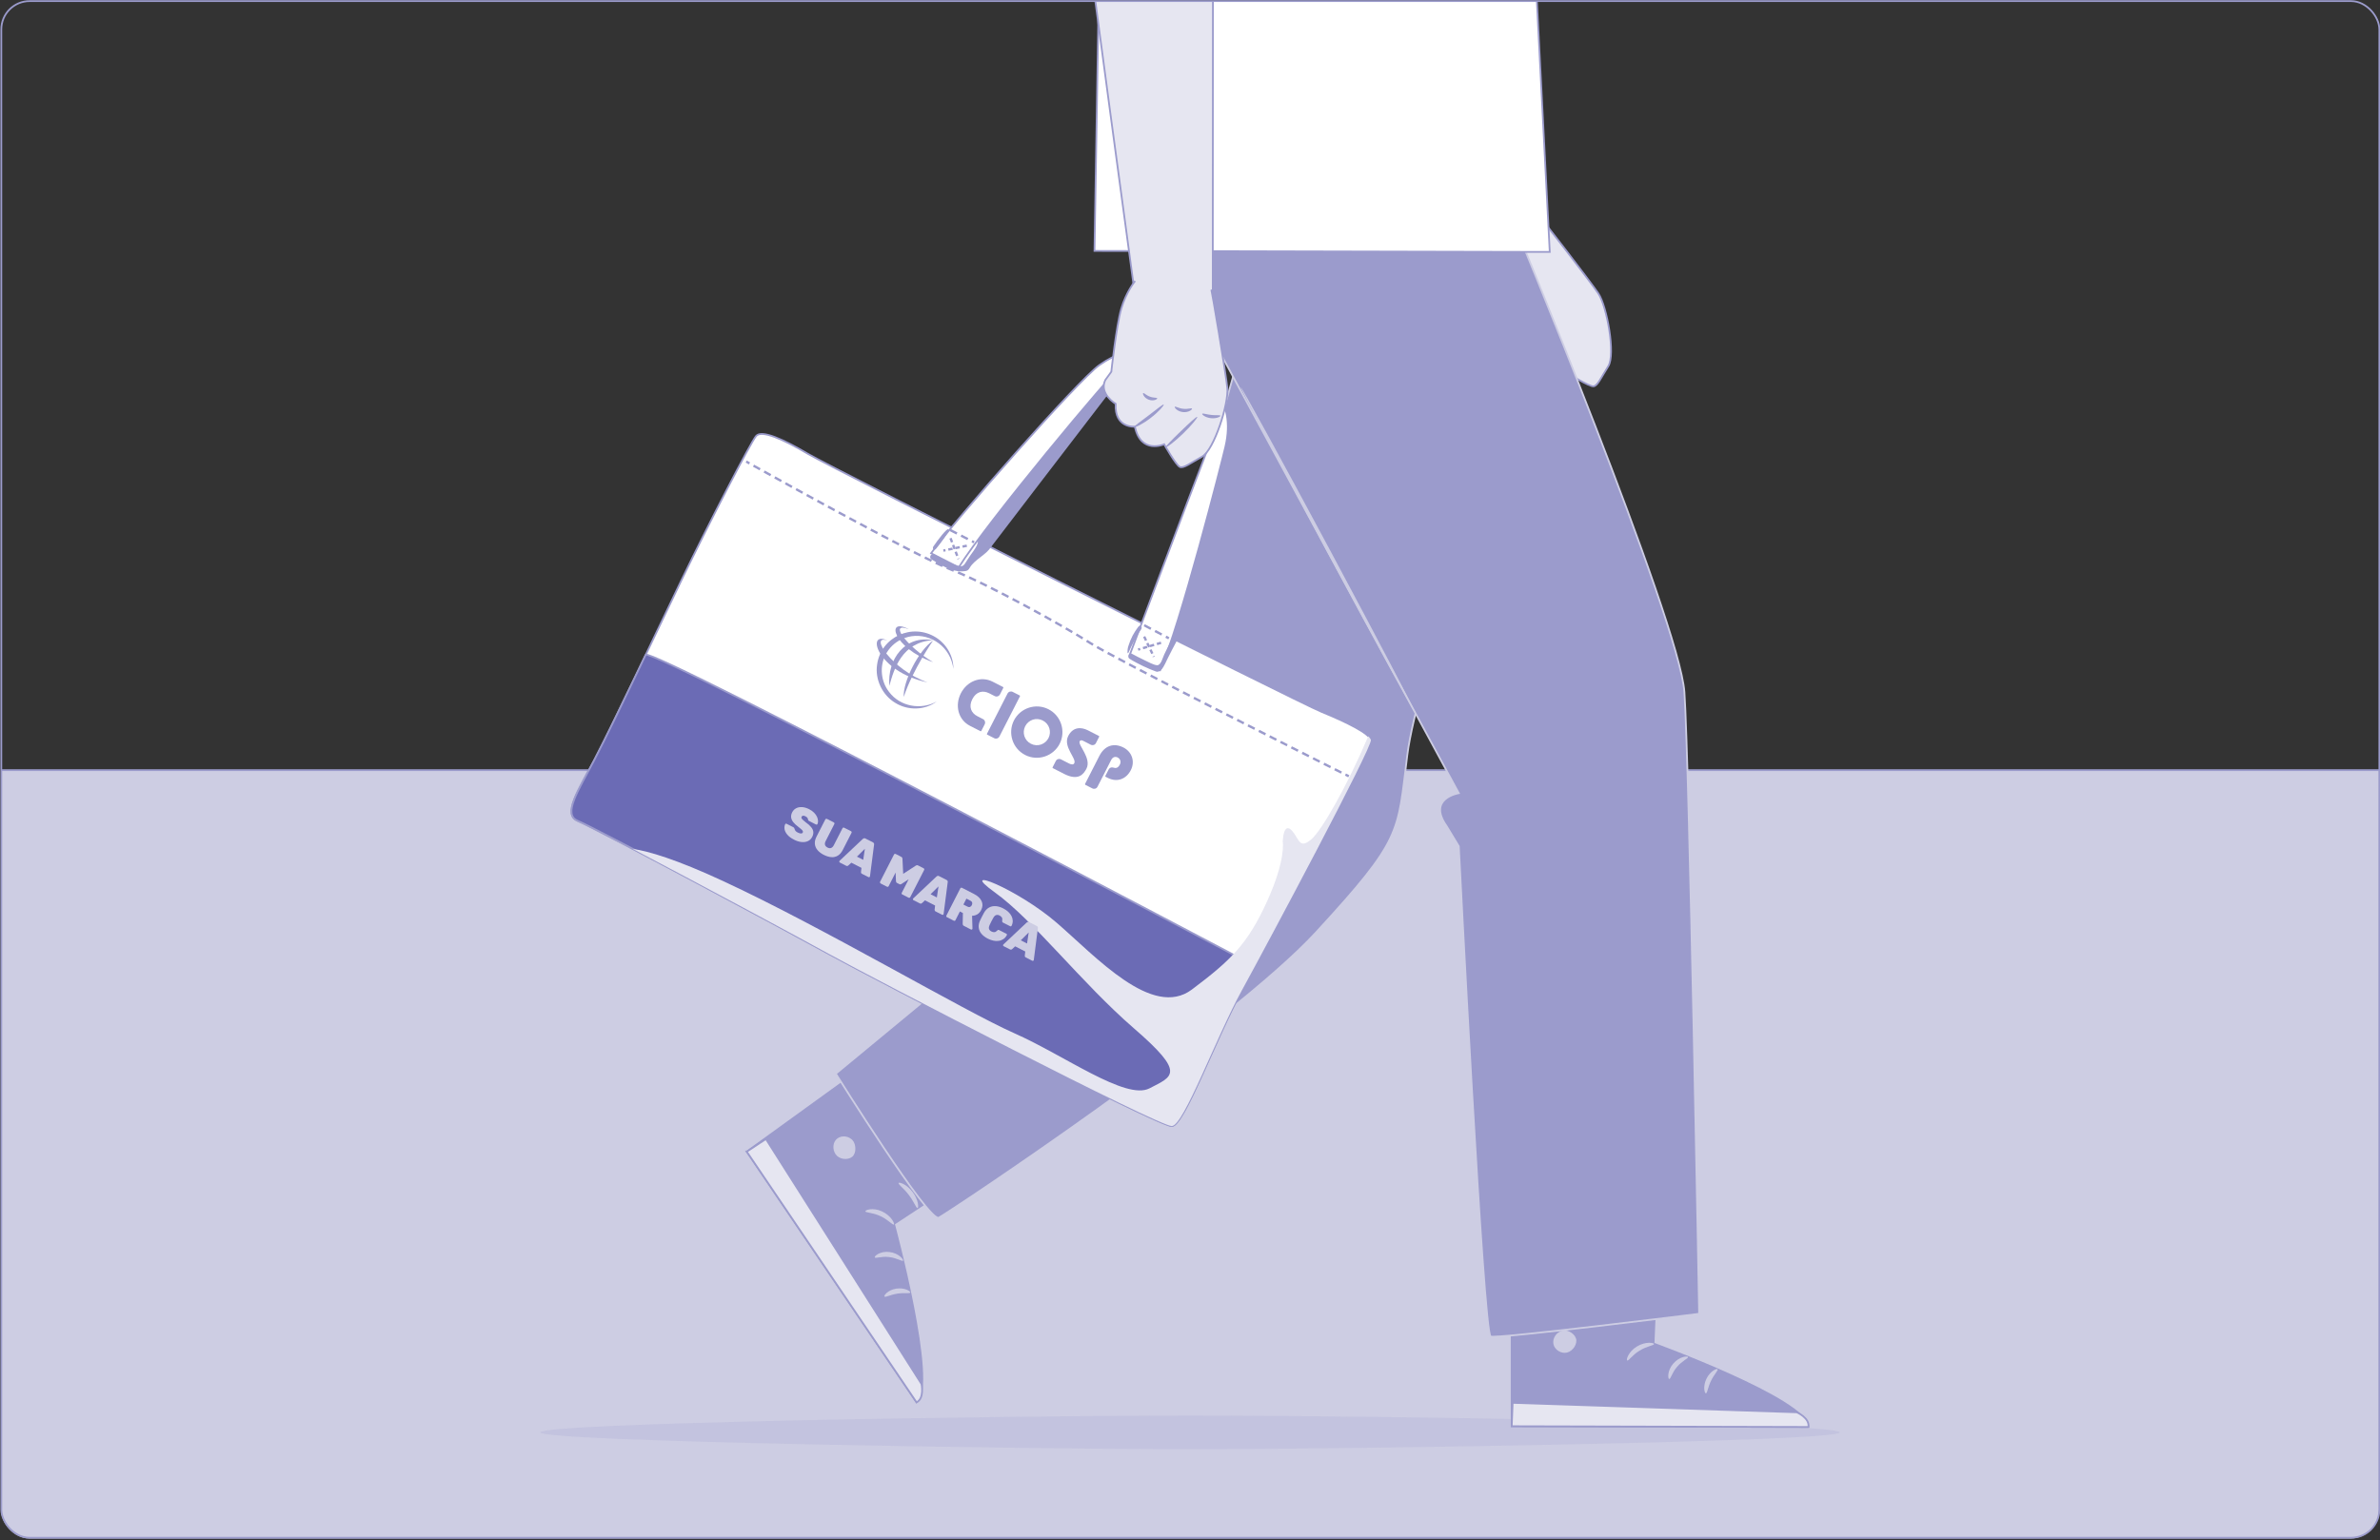 <?xml version="1.0" encoding="UTF-8"?><svg xmlns="http://www.w3.org/2000/svg" xmlns:xlink="http://www.w3.org/1999/xlink" viewBox="0 0 672 435"><rect x="0" y="0" width="672" height="435" fill="#333333" stroke="none"/><defs><style>.cls-1{stroke-dasharray:0 0 2.11 1.32;}.cls-1,.cls-2,.cls-3,.cls-4,.cls-5,.cls-6,.cls-7,.cls-8,.cls-9,.cls-10,.cls-11{stroke-miterlimit:10;}.cls-1,.cls-2,.cls-3,.cls-4,.cls-5,.cls-6,.cls-7,.cls-9,.cls-10,.cls-11{stroke:#9b9bcc;}.cls-1,.cls-12,.cls-5,.cls-9,.cls-10,.cls-11{fill:none;}.cls-1,.cls-5,.cls-10,.cls-11{stroke-width:.67px;}.cls-2,.cls-3,.cls-4,.cls-6,.cls-7,.cls-8,.cls-9{stroke-width:.5px;}.cls-2,.cls-8,.cls-13{fill:#9b9bcc;}.cls-14,.cls-12,.cls-15,.cls-16,.cls-13{stroke-width:0px;}.cls-14,.cls-3{fill:#e6e6f1;}.cls-14,.cls-17{mix-blend-mode:multiply;}.cls-18{clip-path:url(#clippath);}.cls-15{fill:#ffc19d;}.cls-16,.cls-7{fill:#cdcde3;}.cls-4{fill:#6b6bb5;}.cls-5{stroke-dasharray:0 0 1.23 .82;}.cls-19{clip-path:url(#clippath-1);}.cls-20{clip-path:url(#clippath-3);}.cls-21{clip-path:url(#clippath-2);}.cls-6{fill:#fff;}.cls-8{stroke:#cdcde3;}.cls-22{isolation:isolate;}.cls-17{opacity:.2;}.cls-10{stroke-dasharray:0 0 2.13 1.33;}</style><clipPath id="clippath"><rect class="cls-12" x=".27" y=".51" width="671.45" height="433.98" rx="8" ry="8"/></clipPath><clipPath id="clippath-1"><rect class="cls-12" x="-987.91" y="519.7" width="671.45" height="433.98" rx="8" ry="8"/></clipPath><clipPath id="clippath-2"><rect class="cls-12" x=".27" y="-502.83" width="671.45" height="433.98" rx="8" ry="8"/></clipPath><clipPath id="clippath-3"><rect class="cls-12" x=".27" y="519.7" width="671.45" height="433.98" rx="8" ry="8"/></clipPath></defs><g class="cls-22"><g id="Camada_1"><g class="cls-18"><rect class="cls-7" x="-3.75" y="217.5" width="679.32" height="230.06"/><g class="cls-17"><path class="cls-13" d="M336.18,409.28c-44.8,0-183.62-2.13-183.62-4.75h0c0-2.62,127.96-4.75,183.62-4.75s183.26,2.13,183.26,4.75h0c0,2.62-138.46,4.75-183.26,4.75Z"/></g><path class="cls-2" d="M426.82,337.21v65.58s83.78.21,83.78.21c-.45-7.8-43.71-23.55-43.71-23.55l1.76-42.02-41.84-.21Z"/><path class="cls-16" d="M441.01,375.85c-1.62.43-2.75,2.2-2.38,3.8.37,1.6,2.21,2.73,3.84,2.33,1.63-.4,3.05-2.49,2.5-4.03-.55-1.55-2.78-2.76-4.27-1.99"/><path class="cls-3" d="M426.84,402.79l.26-6.61,80.22,2.67s3.72,1.59,3.29,4.15l-83.77-.21Z"/><path class="cls-16" d="M467.02,379.59c-.02.4-2.06.57-4.08,1.85-2.05,1.22-3.1,2.95-3.48,2.79-.38-.08.25-2.46,2.72-3.96,2.46-1.52,4.93-1.04,4.84-.68Z"/><path class="cls-16" d="M476.62,383.26c.09.39-1.68,1.06-3.08,2.74-1.45,1.64-1.81,3.46-2.22,3.44-.38.06-.66-2.27,1.12-4.33,1.76-2.07,4.17-2.23,4.17-1.85Z"/><path class="cls-16" d="M481.68,393.49c-.37.08-.93-1.91.13-4.09,1.05-2.19,2.98-3.04,3.15-2.71.23.33-1.02,1.5-1.86,3.3-.89,1.78-1.01,3.46-1.42,3.5Z"/><path class="cls-16" d="M467.17,371.27c-.17.36-2.05-.19-4.36-.04-2.32.1-4.12.85-4.33.51-.24-.29,1.53-1.76,4.26-1.9,2.72-.16,4.64,1.12,4.43,1.43Z"/><path class="cls-16" d="M465.62,359.73c0,.16-1.61.41-4.2-.03-1.28-.22-2.8-.63-4.38-1.32-.79-.35-1.6-.76-2.4-1.25-.38-.24-.84-.49-1.26-.96-.45-.42-.7-1.47-.18-2.12.43-.63,1.19-.89,1.8-.91.62-.02,1.12.1,1.57.22.93.22,1.8.53,2.6.88,1.6.71,2.89,1.61,3.86,2.48,1.94,1.76,2.59,3.25,2.45,3.32-.19.13-1.13-1.12-3.1-2.57-.98-.72-2.24-1.47-3.73-2.06-.75-.29-1.55-.54-2.41-.73-.89-.23-1.64-.24-1.87.15-.08.15-.09.2.09.46.19.23.55.46.93.7.74.47,1.48.88,2.21,1.24,1.46.71,2.85,1.2,4.05,1.52,2.4.66,3.98.77,3.97.99Z"/><path class="cls-16" d="M465.09,360.3c-.15.06-.95-1.37-1.09-3.95-.06-1.28.08-2.83.6-4.47.26-.82.62-1.66,1.08-2.48.49-.8,1.1-1.88,2.69-2.06.83-.03,1.51.6,1.75,1.14.27.55.33,1.03.42,1.5.15.95.13,1.89-.01,2.75-.27,1.74-1.01,3.18-1.81,4.22-1.65,2.11-3.36,2.58-3.39,2.45-.14-.2,1.3-.97,2.56-2.99.62-1,1.18-2.32,1.35-3.84.09-.76.08-1.56-.07-2.36-.13-.87-.46-1.57-.79-1.48-.42,0-1.13.64-1.47,1.33-.43.73-.78,1.48-1.05,2.21-.53,1.47-.77,2.88-.83,4.08-.13,2.39.3,3.89.08,3.95Z"/><path class="cls-2" d="M262.95,287.57l-52.09,37.67,47.94,70.8c5.93-4.86-6.39-50.4-6.39-50.4l34.4-22.65-23.85-35.42Z"/><path class="cls-16" d="M240.41,321.73c-1.27-1.12-3.33-1.06-4.39.17-1.06,1.23-.9,3.43.35,4.57,1.25,1.15,3.73,1.15,4.64-.2.91-1.35.59-3.93-.87-4.74"/><path class="cls-3" d="M210.86,325.24l5.4-3.57,43.94,69.21s.87,4.05-1.41,5.16l-47.94-70.8Z"/><path class="cls-16" d="M252.37,345.82c-.33.22-1.64-1.41-3.81-2.38-2.15-1.03-4.12-.92-4.21-1.33-.15-.36,2.09-1.21,4.71.02,2.62,1.2,3.66,3.56,3.32,3.69Z"/><path class="cls-16" d="M254.97,356.03c-.25.3-1.81-.81-3.95-1.02-2.13-.28-3.79.46-4.01.11-.27-.29,1.43-1.86,4.09-1.54,2.66.29,4.17,2.23,3.87,2.46Z"/><path class="cls-16" d="M249.74,366.17c-.28-.27.98-1.88,3.32-2.24,2.34-.37,4.13.77,3.96,1.1-.13.38-1.77,0-3.69.32-1.92.28-3.33,1.13-3.59.81Z"/><path class="cls-16" d="M259.07,341.17c-.39.06-1.02-1.84-2.47-3.7-1.41-1.9-3.04-2.99-2.89-3.36.09-.36,2.27.28,3.95,2.5,1.69,2.21,1.78,4.55,1.41,4.56Z"/><path class="cls-16" d="M267.34,333.23c-.13.1-1.25-1.13-2.38-3.56-.56-1.21-1.1-2.72-1.46-4.46-.18-.87-.32-1.79-.39-2.75-.03-.46-.1-.99.04-1.62.07-.62.77-1.44,1.58-1.37.75,0,1.4.49,1.75,1,.37.51.56,1,.73,1.45.36.91.62,1.82.8,2.7.35,1.76.38,3.37.24,4.68-.28,2.64-1.09,4.05-1.23,3.98-.21-.08.24-1.59.26-4.09,0-1.24-.12-2.73-.5-4.33-.2-.8-.46-1.62-.8-2.45-.33-.88-.75-1.52-1.19-1.49-.16.01-.22.04-.31.34-.08.29-.05.73-.03,1.19.05.89.15,1.76.28,2.58.27,1.64.69,3.09,1.11,4.29.85,2.4,1.67,3.8,1.49,3.91Z"/><path class="cls-16" d="M266.58,333.11c-.13-.09.54-1.59,2.51-3.18.98-.79,2.3-1.56,3.89-2.07.8-.25,1.67-.43,2.59-.51.92-.04,2.13-.15,3.18,1.09.5.68.39,1.62.09,2.13-.28.55-.63.87-.95,1.22-.67.67-1.43,1.19-2.19,1.57-1.54.77-3.11.97-4.39.89-2.62-.18-3.98-1.35-3.89-1.46.08-.23,1.51.54,3.85.44,1.15-.05,2.52-.34,3.82-1.07.65-.36,1.28-.83,1.84-1.41.62-.61.98-1.29.72-1.52-.23-.36-1.16-.58-1.91-.48-.83.05-1.62.19-2.36.38-1.48.4-2.73,1.01-3.72,1.64-1.97,1.27-2.91,2.49-3.09,2.33Z"/><path class="cls-8" d="M351.84,93.39l-41.05,144.88s-8.57-7.85-7.06,0c1.52,7.85-4.72,12.85-4.72,12.85l-63.02,52.1s26.32,42.11,29.09,40.68c2.77-1.43,82.27-54.24,106.58-80.65,24.31-26.41,22.92-27.83,25.69-49.96,2.77-22.12,25.62-84.22,25.62-84.22l-71.14-35.69Z"/><path class="cls-15" d="M337.94-51.67c1.98,1.01,12.89,33.06,16.43,38.39,3.54,5.33,60.44,84.14,60.44,84.14l20.94-8.43-52.31-98.69-6.37-37.47-39.13,22.06Z"/><path class="cls-3" d="M434.41,60.77c.39.34,14.49,18.53,16.9,22.12,2.41,3.6,4.89,17.23,2.79,20.54-2.1,3.32-3.01,5.54-4.16,5.67-1.15.13-6.86-3.42-6.86-3.42,0,0-4.38,5.84-9.57-.27,0,0-4.84,3.32-7.76-2.98,0,0-5.54-.14-5.7-4.44l.4-2.9s-4.83-12.12-5.82-16.99c-1-4.86-.22-8.84-.22-8.84l20.01-8.5Z"/><path class="cls-8" d="M327.78,68.76l84.11,155.24s-9,1.43-3.46,9.28l3.46,5.71s6.93,137.75,9,138.46c2.08.71,58.87-6.42,58.87-6.42,0,0-2.77-155.59-4.16-175.57-1.39-19.98-49.11-134.84-49.11-134.84l-98.71,8.15Z"/><path class="cls-16" d="M399.69,201.47c-.24.13-11.47-20.39-25.1-45.82-13.63-25.44-24.48-46.15-24.25-46.28.24-.13,11.47,20.38,25.1,45.82,13.62,25.43,24.48,46.15,24.25,46.27Z"/><path class="cls-6" d="M347.7-189.98s-35.61,30.87-37.39,60.13c-.9,14.77.18,113.09.18,113.09l-1.46,87.62,128.55.29-3.87-75.28-5.69-86.18c-1.81-27.4-11.41-51.48-24.55-73.94l-8.03-14.7-47.74-11.04Z"/><path class="cls-3" d="M309.75-64.58c1.26,1.87-4.09,35.38-3.46,41.81.62,6.43,13.84,103.71,13.84,103.71l22.3,2.96.06-112.46,11.86-36.02h-44.6Z"/><path class="cls-13" d="M276.53,158.79s30.59-40.02,35.38-46.19c5.73-7.38,9.06-11.6,9.06-11.6,0,0-2.34-.14-4.37.68-2.03.82-41.86,45.69-46.79,53.68l6.72,3.43Z"/><path class="cls-13" d="M323.94,183.85l14.27-48.65s7.74-15.85,8.25-15.36c2.33,2.25-12.69,58.52-16.23,67.22l-6.29-3.21Z"/><path class="cls-6" d="M350.7,279.59c7.52-13.72,36.89-68.74,36.37-70.62-.52-1.89-6.76-5.01-13.96-7.95-6.59-2.7-137.86-68.63-144.9-72.8-7.04-4.17-13.18-6.91-14.73-5.08-1.55,1.83-13.48,24.96-21.03,40.62-7.55,15.65-19.47,41.01-24.76,51.1-4.34,8.27-8.92,15.13-4.62,16.95,5.9,2.5,58.52,30.71,71.04,37.62,12.53,6.91,93.35,48.82,96.77,48.58,3.42-.23,12.29-24.69,19.81-38.42Z"/><path class="cls-4" d="M350.7,279.59c.92-1.69,2.18-4,3.67-6.76,0,0-170.91-90.28-172.05-87.9-5.67,11.87-11.39,23.74-14.62,29.91-4.34,8.27-8.92,15.13-4.62,16.95,5.9,2.5,58.52,30.71,71.04,37.62,12.53,6.91,93.35,48.82,96.77,48.58,3.42-.23,12.29-24.69,19.81-38.42Z"/><path class="cls-6" d="M270.69,160.24c8.18-13.05,43.08-54.75,45.97-56.99,3.33-2.59,19.52,3.95,24.3,8.37,1.79,1.66,2.46,3.08,2.42,4.66-.06,2.63-1.7,8.89-3.79,14.22-2.88,7.33-20.59,54.42-20.59,54.42l8.56,4.37c5.56-12.19,17.54-59.22,18.46-63.2,1.62-7.02.03-11.55-1.79-14.43-1.57-2.49-17.75-11.68-22.41-12.1-3.18-.29-6.33-.03-11.44,3.57-5.79,4.08-41.01,43.99-47.48,53.12l7.8,3.99Z"/><path class="cls-13" d="M337.92,108.12c-3.47-2.21-11.98-6.99-16.33-7.05-1.96-.03-3.4.9-4.42,1.92,4.18-1.78,19.21,4.38,23.79,8.62,1.38,1.28,2.08,2.42,2.32,3.61.22-4.47-2.97-5.59-5.35-7.1Z"/><line class="cls-10" x1="268.29" y1="149.69" x2="275.04" y2="153.15"/><line class="cls-5" x1="268.38" y1="151.99" x2="270.62" y2="157.89"/><line class="cls-5" x1="272.98" y1="154.12" x2="266.36" y2="155.5"/><path class="cls-13" d="M263.51,154.36c-.02.06-.05.12-.07.18-.18.62.46.92.86.44,1.16-1.41,3.83-4.9,3.54-5.51-.29-.61-3.15,3.14-4.33,4.9Z"/><path class="cls-13" d="M276.16,152.68s-.05.75-.42,1.5c-.42.84-1.31,2.04-1.88,2.84-1.31,1.85-1.59,2.99-2.68,2.89-1.08-.1-2.53-.8-3.46-1.23-1.38-.63-2.67-1.36-4.01-2.05-.89-.46-1.51.84-.69,1.35,2.35,1.48,5.68,3.52,8.62,3.37,1.28-.06,1.65-.09,2.22-1.08,1.23-2.17,4.81-3.74,5.89-5.77l-3.58-1.83Z"/><line class="cls-5" x1="323.06" y1="179.78" x2="325.79" y2="185.48"/><line class="cls-5" x1="327.83" y1="181.53" x2="321.35" y2="183.45"/><path class="cls-13" d="M321.4,177.02c-.6.8-1.13,1.59-1.6,2.48-.47.9-.86,1.85-1.22,3-.36,1.15-.32,2.78.18,1.57s2.26-4.74,3.38-6.22c.58-.77-.15-1.6-.73-.83Z"/><path class="cls-13" d="M332.31,180.93l-1.36-.69c-.34.69-1.79,3.69-2.22,4.57-.43.88-.92,3.14-2.05,3.06-1-.07-2.66-1.03-3.51-1.41-1.24-.56-2.41-1.22-3.62-1.85-.8-.42-1.37.95-.63,1.43,2.12,1.37,5.54,2.93,7.48,3.61,1.1.39,2.05-1.08,2.55-2.15.91-1.96,3.07-6.11,3.35-6.57Z"/><line class="cls-10" x1="323.07" y1="176.58" x2="330.03" y2="180.26"/><path class="cls-14" d="M350.7,279.59c7.52-13.72,36.89-68.74,36.37-70.62-.09-.31-.35-.66-.73-1.04-5.96,14.01-13.2,26.75-16.15,29.17-2.95,2.42-3.22.58-4.77-1.7-1.6-2.35-2.95-2.19-3.24,2.19,0,0,1,5.09-4.45,17.03-5.45,11.94-10.05,16.46-21.2,24.84-11.15,8.37-27.03-9.23-38.15-18.84-11.12-9.61-28.53-16.54-17.52-8.62,11.01,7.91,24.54,25.63,39.28,38.39,14.75,12.77,11.09,13.52,4.41,16.98s-24.03-9.33-38.18-15.58c-14.15-6.25-53.82-29.79-82.12-42.93-13.33-6.19-21.1-8.46-25.61-9.13,18.28,9.59,46.7,24.86,55.47,29.7,12.53,6.91,93.35,48.82,96.77,48.58,3.42-.23,12.29-24.69,19.81-38.42Z"/><path class="cls-11" d="M210.69,130.35s.32.18.93.52"/><path class="cls-1" d="M212.76,131.51c9.22,5.13,46.39,25.71,55.51,29.24,10.43,4.03,32.44,16.25,39.61,20.88,6.51,4.21,61.47,31.83,71.42,36.83"/><path class="cls-11" d="M379.89,218.75c.62.31.95.48.95.48"/><path class="cls-13" d="M263.42,180.8c-8.71.54-10.99,8.04-12.31,12.9-.62-7.5,4.43-14.41,12.31-12.9Z"/><path class="cls-13" d="M263.47,187.01c-11.26-3.92-13.62-12.91-6.84-9.3-5.89-2.28-.74,4.77,6.84,9.3h0Z"/><path class="cls-13" d="M261.91,192.72c-14.4-3.01-17.52-14.85-11.33-11.82-5.3-1.89,1.1,8.22,11.33,11.82h0Z"/><path class="cls-13" d="M263.46,180.91s-5.75,8.2-8.29,15.93c-.26-4.3,4.18-13.18,8.29-15.93Z"/><path class="cls-13" d="M264.47,198.12c-3.33,2.49-8.06,2.6-11.64.41-3.68-2.19-5.82-6.63-5.18-10.83,1.07-7.8,9.9-11.9,16.65-7.65,3,1.89,4.95,5.33,4.89,8.84-.15-1.12-.46-2.22-.93-3.24-2.37-5.18-8.66-7.58-13.77-5.07-1.92.9-3.49,2.47-4.46,4.34-1.72,3.3-1.31,7.56,1.02,10.51,3.11,4.12,8.97,5.17,13.42,2.69h0Z"/><path class="cls-13" d="M282.34,196.11c-.28.54-.94.75-1.48.48l-1.56-.8c-1.75-.89-3.64-.53-4.76,1.66-1.12,2.19-.3,3.94,1.45,4.83l1.56.8c.54.28.75.94.48,1.48l-.96,1.87c-.04.08-.14.12-.23.07l-2.95-1.51c-3.35-1.71-4.34-5.77-2.59-9.19,1.75-3.42,5.61-5,8.97-3.29l2.95,1.51c.08.04.12.14.07.23l-.95,1.87Z"/><path class="cls-13" d="M280.72,208.48l-1.98-1.01c-.08-.04-.12-.14-.07-.23l5.8-11.36c.27-.54.93-.75,1.47-.48l1.98,1.01c.08.04.12.14.07.23l-5.8,11.36c-.27.54-.93.75-1.47.48Z"/><path class="cls-13" d="M289.45,213.21c-3.61-1.84-4.94-6.26-3.16-9.75,1.79-3.5,6.15-5,9.75-3.16,3.61,1.84,4.94,6.26,3.16,9.76-1.79,3.49-6.14,5-9.75,3.16ZM294.43,203.48c-1.86-.95-4.05-.18-4.96,1.61s-.25,4.01,1.61,4.96,4.05.18,4.96-1.6.26-4.01-1.6-4.96Z"/><path class="cls-13" d="M309.44,209.86c-.27.53-.91.73-1.44.47l-2.18-1.12c-.39-.2-.79-.22-.98.15-.54,1.05,3.42,4.78,1.93,7.71-.82,1.6-2.32,3.53-6.32,1.49l-3.18-1.63c-.08-.04-.12-.14-.07-.23l.91-1.78c.27-.53.92-.74,1.45-.47l2.27,1.16c.71.36,1.27.38,1.5-.08.68-1.32-3.25-4.68-1.72-7.67,1.33-2.6,3.64-2.59,5.58-1.6l3.09,1.58c.08.04.12.14.07.23l-.91,1.79Z"/><path class="cls-13" d="M306.44,221.62c-.08-.04-.12-.14-.07-.23l4.05-7.93c1.51-2.96,4.13-3.72,6.8-2.35,2.32,1.18,3.35,3.87,2.08,6.37s-3.83,3.57-6.5,2.21l-.64-.32c-.08-.04-.12-.14-.07-.23l.95-1.85c.24-.46.78-.69,1.27-.52.78.26,1.38.13,1.89-.86.36-.7.19-1.57-.63-1.99-.71-.36-1.41-.09-1.8.66l-3.89,7.61c-.27.53-.91.73-1.44.47l-2-1.02Z"/><path class="cls-16" d="M224.18,237.12c-.83-.42-1.46-.89-1.89-1.41-.43-.51-.69-1.03-.77-1.54-.08-.51-.02-.99.18-1.41.04-.07.09-.12.16-.14.07-.02.14-.02.22.02l1.89.96c.11.06.19.12.23.19s.09.15.13.25c.03.12.07.25.13.37.06.12.15.25.28.37.13.12.29.23.49.33.36.19.67.28.92.28.25,0,.42-.08.51-.26.07-.13.07-.27.01-.42s-.2-.31-.42-.51c-.22-.2-.52-.45-.92-.75-.56-.41-1.01-.83-1.35-1.26-.34-.43-.54-.87-.6-1.34-.06-.46.04-.95.3-1.46.26-.51.64-.89,1.13-1.14s1.05-.35,1.68-.31c.63.04,1.29.24,1.98.59.57.29,1.04.62,1.4,1,.36.37.63.76.81,1.15.18.39.27.77.29,1.13s-.04.66-.16.92c-.04.07-.09.12-.17.14s-.15.02-.21,0l-1.98-1.01c-.09-.05-.17-.1-.21-.17-.05-.06-.08-.15-.11-.25.02-.13-.03-.28-.15-.45-.11-.17-.29-.32-.54-.44-.27-.14-.5-.2-.69-.18-.19.02-.33.11-.42.29-.06.12-.07.24-.03.38.04.13.16.29.35.47.19.18.46.41.81.69.7.49,1.22.96,1.58,1.41.36.44.56.88.6,1.33.04.44-.06.91-.31,1.41-.29.56-.7.96-1.23,1.2-.53.24-1.13.32-1.81.25s-1.38-.29-2.11-.67Z"/><path class="cls-16" d="M232.6,241.43c-.74-.38-1.32-.82-1.76-1.34-.44-.51-.69-1.09-.76-1.74-.06-.65.09-1.34.47-2.08l2.48-4.85c.04-.09.11-.14.21-.17.09-.03.18-.02.26.02l1.93.99c.09.04.14.11.17.2.03.09.02.18-.02.26l-2.46,4.82c-.21.4-.26.76-.17,1.07.09.31.33.55.7.75s.71.23,1.01.12c.3-.11.55-.36.76-.76l2.46-4.82c.04-.09.11-.14.21-.17.09-.03.18-.02.27.03l1.92.98c.09.04.14.11.17.2.03.09.02.18-.02.26l-2.48,4.85c-.38.74-.85,1.28-1.41,1.61-.56.33-1.17.47-1.84.41s-1.37-.27-2.1-.64Z"/><path class="cls-16" d="M237.12,243.58c-.07-.04-.12-.09-.14-.17-.02-.08-.01-.15.02-.22.02-.03.03-.06.05-.08l6.59-6.21c.08-.07.17-.12.29-.16s.25-.02.39.05l2.17,1.11c.15.08.24.18.28.29s.05.23.03.33l-1.16,8.98s-.02.06-.03.09c-.04.07-.09.12-.17.14s-.15.02-.22-.02l-1.83-.93c-.13-.07-.22-.15-.25-.25s-.04-.18-.04-.24l.14-1.19-2.86-1.46-.88.81c-.05.04-.12.08-.22.12-.09.03-.21.01-.35-.06l-1.83-.93ZM241.96,241.93l1.77.9.47-3.12-2.24,2.22Z"/><path class="cls-16" d="M248.66,249.48c-.09-.04-.15-.11-.18-.2s-.03-.18.02-.27l3.93-7.69c.04-.09.11-.14.21-.17.09-.03.18-.02.27.03l1.58.81c.14.07.23.17.26.28.03.12.05.2.06.24l.21,4.27,3.58-2.33s.12-.05.23-.09c.11-.04.24-.03.38.05l1.58.81c.09.04.15.11.17.2.03.09.02.18-.02.26l-3.93,7.69c-.04.09-.11.15-.2.17-.09.03-.18.02-.27-.02l-1.78-.91c-.09-.04-.15-.11-.17-.2-.03-.09-.02-.18.02-.26l1.96-3.84-2.03,1.33c-.07.04-.16.08-.25.11-.1.03-.2.02-.32-.04l-.72-.37c-.11-.06-.18-.13-.21-.23-.03-.1-.05-.18-.06-.27l-.11-2.42-1.96,3.85c-.04.09-.11.14-.2.17-.09.03-.18.02-.27-.02l-1.78-.91Z"/><path class="cls-16" d="M257.91,254.21c-.07-.04-.12-.09-.14-.17-.02-.08-.01-.15.02-.22.02-.03.03-.06.05-.08l6.59-6.21c.08-.07.17-.13.29-.17.12-.04.25-.02.39.05l2.17,1.11c.15.08.24.17.28.29.04.12.05.23.03.33l-1.16,8.98s-.01.06-.03.09c-.04.07-.09.12-.17.15-.08.02-.15.02-.22-.02l-1.83-.93c-.13-.07-.22-.15-.25-.25-.03-.1-.04-.18-.04-.25l.14-1.18-2.86-1.46-.88.81c-.05.04-.12.08-.22.11s-.21.01-.35-.06l-1.83-.93ZM262.75,252.55l1.77.9.47-3.12-2.24,2.22Z"/><path class="cls-16" d="M267.37,259.04c-.08-.04-.14-.11-.17-.2s-.03-.18.02-.27l3.93-7.69c.04-.09.11-.14.21-.17s.18-.02.26.02l3.38,1.73c1.08.55,1.79,1.23,2.16,2.03.36.8.32,1.65-.13,2.52-.28.55-.65.96-1.1,1.22s-.94.39-1.46.4l.11,3.59c0,.06,0,.11-.03.15-.04.07-.09.12-.17.15s-.15.02-.22-.01l-2-1.03c-.15-.08-.25-.17-.29-.29-.04-.12-.06-.21-.05-.29l.06-3.05-.85-.44-1.25,2.46c-.04.09-.11.15-.2.17s-.18.02-.27-.02l-1.93-.99ZM272.02,255.46l1.13.58c.28.14.52.17.74.08.21-.09.38-.24.5-.47.12-.24.16-.47.11-.71-.05-.23-.21-.42-.5-.57l-1.13-.58-.85,1.66Z"/><path class="cls-16" d="M278.92,265.09c-.75-.38-1.35-.84-1.79-1.36-.44-.52-.7-1.1-.78-1.74-.08-.64.05-1.33.39-2.07.16-.33.33-.68.52-1.05.19-.37.38-.72.56-1.06.39-.7.88-1.2,1.45-1.51.57-.31,1.2-.44,1.89-.39.69.05,1.39.26,2.12.64.52.27.98.58,1.37.93.39.36.7.75.93,1.18.23.43.35.88.37,1.35.02.47-.09.95-.33,1.45-.04.07-.09.12-.17.14-.08.03-.15.02-.22-.02l-2.01-1.02c-.12-.06-.19-.13-.22-.21-.03-.08-.04-.18-.02-.32.07-.39.04-.7-.1-.92-.14-.22-.35-.4-.63-.55-.35-.18-.67-.23-.97-.14-.3.08-.58.35-.83.81-.36.64-.7,1.3-1.02,1.99-.22.47-.28.86-.17,1.15.11.29.34.53.69.7.29.15.56.21.83.18.27-.02.53-.17.79-.45.1-.11.19-.17.27-.19.08-.01.18.01.3.07l2.01,1.02c.07.04.12.09.15.17.03.07.02.15-.01.22-.26.49-.58.86-.98,1.12-.39.26-.83.43-1.32.5-.48.07-.98.05-1.5-.06-.52-.11-1.04-.3-1.56-.56Z"/><path class="cls-16" d="M283.37,267.21c-.07-.04-.12-.09-.14-.17-.02-.08-.01-.15.02-.22.02-.03.03-.06.05-.08l6.59-6.21c.08-.07.17-.12.29-.17.12-.04.25-.02.39.05l2.17,1.11c.15.08.24.17.28.29.04.12.05.23.03.33l-1.16,8.98s-.01.06-.03.09c-.04.07-.09.12-.17.14s-.15.02-.22-.02l-1.83-.93c-.13-.07-.22-.15-.25-.25s-.04-.18-.04-.25l.14-1.18-2.86-1.46-.88.81c-.05.04-.12.08-.22.12-.09.03-.21.01-.35-.06l-1.83-.93ZM288.22,265.56l1.77.9.47-3.12-2.24,2.22Z"/><path class="cls-3" d="M342.02,81.79c.19.49,4.08,23.42,4.52,27.77.44,4.35-3.73,17.53-7.12,19.4-3.39,1.87-5.22,3.37-6.29,2.91-1.07-.46-4.43-6.4-4.43-6.4,0,0-6.56,2.96-8.27-4.97,0,0-5.79.52-5.42-6.45,0,0-4.8-2.86-2.93-6.72l1.7-2.34s1.41-13.02,2.8-17.78c1.39-4.76,3.92-7.86,3.92-7.86"/><path class="cls-13" d="M338.05,117.74c.18.17-1.57,2.36-4.04,4.74-2.47,2.38-4.7,4.03-4.86,3.83-.16-.2,1.8-2.15,4.24-4.51,2.45-2.36,4.47-4.24,4.66-4.06Z"/><path class="cls-13" d="M328.58,114.25c.17.18-1.4,2.05-3.77,3.85-2.37,1.81-4.57,2.8-4.68,2.58-.12-.23,1.84-1.56,4.15-3.33,2.32-1.76,4.13-3.29,4.31-3.1Z"/><path class="cls-13" d="M336.56,115.4c.17.19-.91,1.16-2.55.98-1.63-.17-2.5-1.35-2.3-1.5.18-.19,1.1.45,2.39.57,1.29.16,2.32-.28,2.45-.06Z"/><path class="cls-13" d="M344.59,117.4c.09.23-1.09.87-2.67.7-1.58-.16-2.61-1.04-2.47-1.24.13-.23,1.2.19,2.57.32,1.36.16,2.49-.03,2.57.23Z"/><path class="cls-13" d="M326.73,112.48c.14.22-.98.92-2.37.4-1.39-.51-1.82-1.79-1.57-1.86.23-.12.84.63,1.88.99,1.03.4,1.96.23,2.06.47Z"/></g><rect class="cls-9" x=".37" y=".31" width="671.45" height="433.98" rx="8" ry="8"/><g class="cls-19"><rect class="cls-7" x="-1096.11" y="377.18" width="1133.79" height="366.17"/></g><g class="cls-21"><g id="_1"><polygon class="cls-7" points="604.25 -554.57 956.21 -334.12 200.28 106.79 -166.54 -104.99 604.25 -554.57"/><polygon id="Cube_face_-_left" class="cls-2" points="200.33 114.63 -166.49 -97.16 -166.49 -105.02 200.33 106.77 200.33 114.63"/><polygon class="cls-2" points="694.82 -179.51 694.82 -171.65 200.33 114.63 200.33 106.76 694.82 -179.51"/><g id="Axonometric_Cube"><polygon id="Cube_face_-_left-2" class="cls-2" points="200.33 102.23 694.82 -181.79 694.82 -177.23 200.33 106.79 200.33 102.23"/><polygon id="Cube_face_-_right" class="cls-7" points="162.83 92.98 200.33 114.63 200.33 102.23 162.83 80.58 162.83 92.98"/><polygon id="Cube_face_-_top" class="cls-3" points="200.33 102.23 723.22 -198.63 685.72 -220.28 162.83 80.58 200.33 102.23"/></g><polygon class="cls-3" points="216.84 -17.25 209.62 3.58 202.02 -.81 155.96 25.79 142.29 17.89 188.35 -8.7 180.76 -13.09 216.84 -17.25"/></g></g><g class="cls-20"><path class="cls-3" d="M291.32,433.39l13.78,159.83,80.05-6.39c.5-9.35-.17-45.5-.17-45.5,0,0,33.31-5.18,33.72-38.48.2-16.17-2.11-49.6-4.54-79.7-2.7-33.4-31.57-58.52-65.03-56.57h0c-34.65,2.02-60.79,32.24-57.81,66.82Z"/><path class="cls-2" d="M327.47,396.87c-.06.05-.12.1-.18.14-5.3,4.19-8.81,10.25-9.74,16.94-.03.24-.06.46-.09.67-1.3,9.5-1.07,19.16-2.46,28.65-1.39,9.48-4.68,19.14-11.69,25.67-2.88,2.69-7.99,4.54-10.36,1.39-.92-1.22-1.07-2.83-1.19-4.35-1.78-22.93-8.04-43.28-8-67.26.01-6.53,3.08-12.65,8.39-16.46,5.02-3.6,11.15-7.33,16.73-4.69,5.59,2.65,12.81,13.09,17.14,17.52"/><path class="cls-2" d="M308.12,381.09c-5.6-9.11,9.75-22.19,20.99-25.73,11.24-3.54,26.04,1.93,37.22,5.64,7.06,2.34,14.09,5.61,21.51,5.3,4.98-.21,9.73-2.02,14.43-3.68,4.7-1.66,9.59-3.21,14.56-2.88,4.97.34,10.09,2.98,11.98,7.6,1.89,4.61-.82,10.93-5.75,11.62,6.3-3.46,15.42,1.09,16.44,8.2,1.02,7.12-6.43,14.05-13.46,12.52,3.24-2.45,8.2,1.6,7.8,5.64-.4,4.04-4.07,6.98-7.78,8.62-9.49,4.17-20.56,2.84-30.39-.47-9.83-3.31-18.94-8.46-28.68-12.01-9.74-3.55-26.06-9.92-35.84-6.48-7.2,2.54-12.21,11.21-16.28,9.3-3.93-1.85-6.42-5.97-7.2-10.24-.79-4.27-.17-8.66.45-12.96"/></g></g></g></svg>